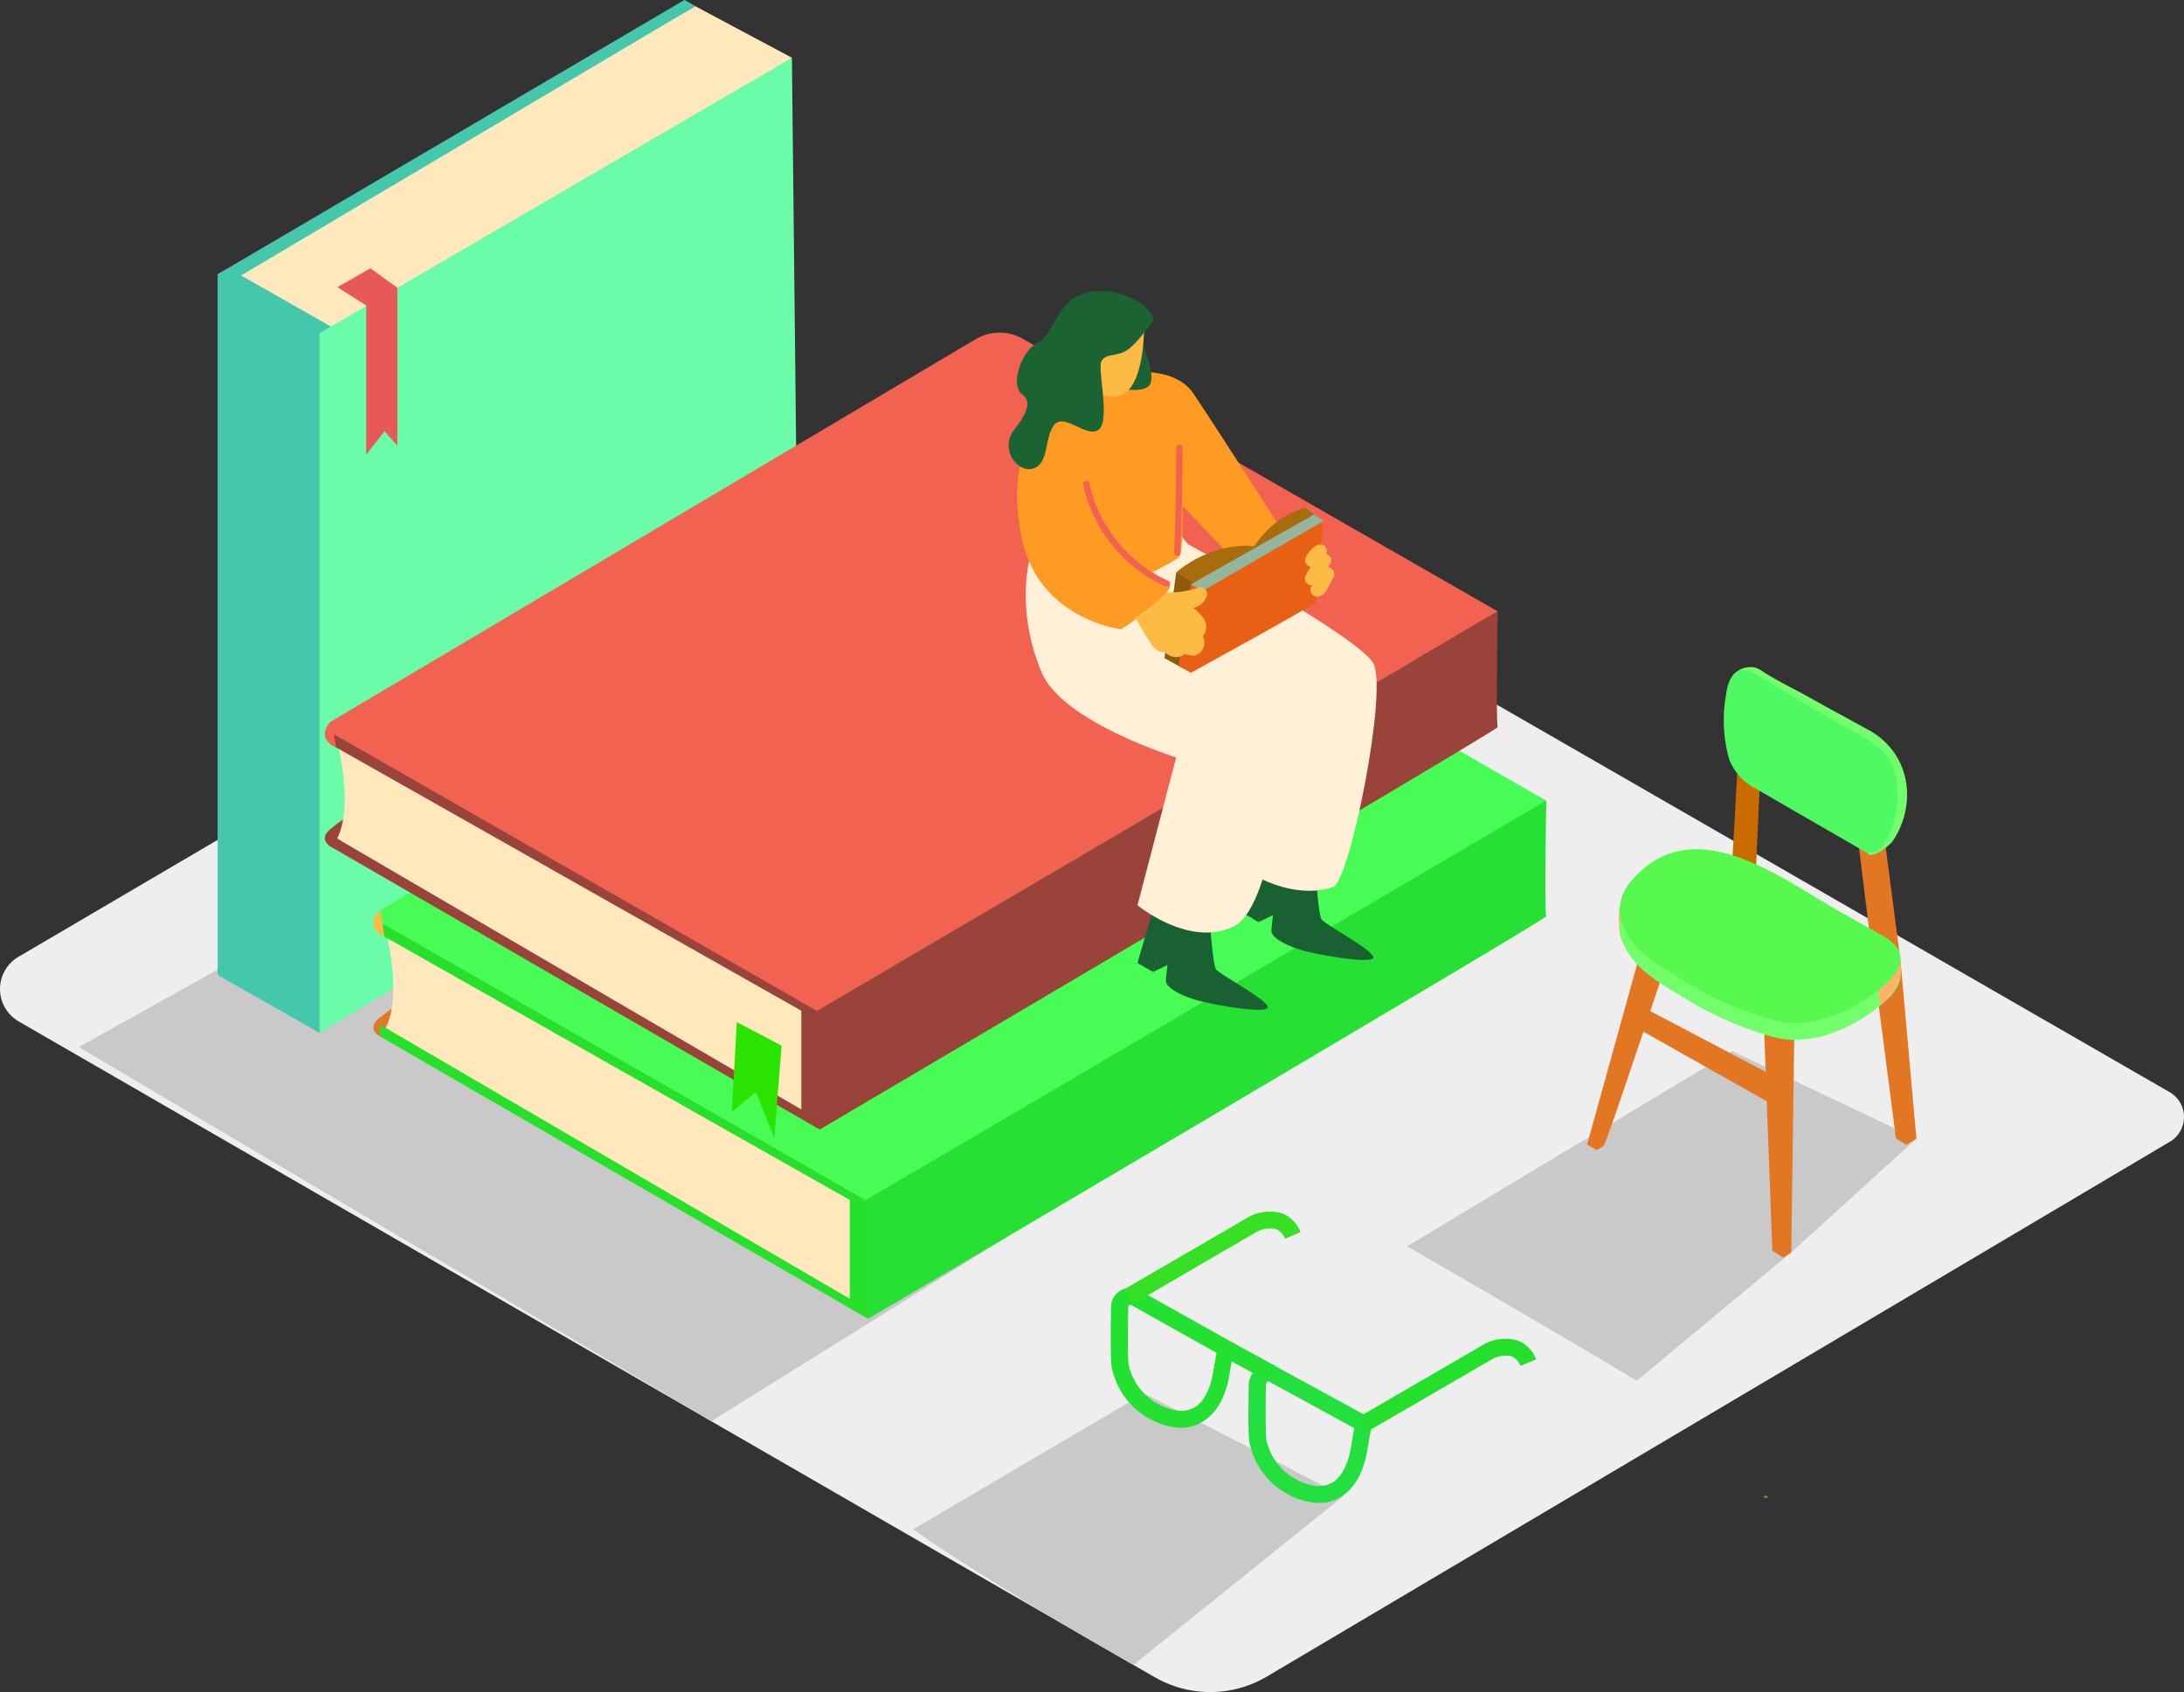 <svg id="Layer_1" data-name="Layer 1" xmlns="http://www.w3.org/2000/svg" viewBox="0 0 353.59 273.97"><rect x="0" y="0" width="353.59" height="273.97" fill="#333333" stroke="none"/><defs><style>.cls-1{fill:#eee;}.cls-2{fill:#c9c9c9;}.cls-3{fill:#ffe8bc;}.cls-4{fill:#68e1fd;}.cls-5{fill:#14a339;}.cls-34,.cls-5{opacity:0.42;isolation:isolate;}.cls-6{fill:#6bfca9;}.cls-7{fill:#e85858;}.cls-8{fill:#e27825;}.cls-9{fill:#27e02b;}.cls-10{fill:#47fc54;}.cls-11{fill:#27e034;}.cls-12{fill:#fdba45;}.cls-13{fill:#7a9f36;}.cls-14{fill:#e27623;}.cls-15{fill:#ffb469;}.cls-16{fill:#ca6b00;}.cls-17{fill:#73ff6c;}.cls-18{fill:#4ef963;}.cls-19{fill:#57f94e;}.cls-20{fill:#9a433a;}.cls-21{fill:#f26250;}.cls-22{fill:#2ae400;}.cls-23{fill:#24e031;}.cls-24{fill:#24e03e;}.cls-25{fill:#24e02d;}.cls-26{fill:#36e024;}.cls-27{fill:#196132;}.cls-28{fill:#fff0d7;}.cls-29{fill:#ff9a22;}.cls-30{fill:none;}.cls-31{fill:#a86c0c;}.cls-32{fill:#8c5b0c;}.cls-33{fill:#e86013;}.cls-34{fill:#d17a1c;}.cls-35{fill:#1b6333;}</style></defs><path class="cls-1" d="M25.89,174.4,209.8,280.57a18,18,0,0,0,18.13-.1l146.22-86.61a4.65,4.65,0,0,0,1.63-6.37,4.71,4.71,0,0,0-1.63-1.63C341.64,167.13,204.68,88.2,182.4,75.57a6.07,6.07,0,0,0-6.06,0L25.85,163.91a6.06,6.06,0,0,0-2.18,8.29A6.16,6.16,0,0,0,25.89,174.4Z" transform="translate(-22.84 -9)"/><path class="cls-2" d="M208.07,234.61l-37.39,22s5.36,4.14,26.78,16.86l8.87,5.12,34-27.35" transform="translate(-22.84 -9)"/><path class="cls-2" d="M303.28,179.18,250.64,210.8s15.78,9,37.2,21.76l25-20.78,20.26-18.4" transform="translate(-22.84 -9)"/><path class="cls-2" d="M82.31,152.47,35.6,178.54s81,47.85,102.39,60.58l48.15-30" transform="translate(-22.84 -9)"/><polyline class="cls-3" points="112.56 1 128.21 9.35 85.47 49.6 47.78 61.44 35.24 44.42"/><polyline class="cls-4" points="53.55 52.87 39.02 44.6 112.56 1 110.83 0 35.24 44.42 35.24 157.86 51.73 167.24 58.02 160.68"/><polyline class="cls-5" points="53.55 52.87 39.02 44.6 112.56 1 110.83 0 35.24 44.42 35.24 157.86 51.73 167.24 58.02 160.68"/><polygon class="cls-6" points="128.21 9.35 51.73 53.94 51.73 167.24 129.42 120.81 128.21 9.35"/><polygon class="cls-7" points="54.62 46.5 59.29 49.46 59.29 73.62 62.25 69.82 64.33 72.17 64.33 46.59 59.97 43.45 54.62 46.5"/><path class="cls-8" d="M85.28,177.17c-.37,0-3.67-1.32-.89-3.45a57.21,57.21,0,0,1,5.78-3.95" transform="translate(-22.84 -9)"/><path class="cls-3" d="M85.28,159.66s2.78,10.29,0,15.78l37.79,22.22,37.38,21.63v-16" transform="translate(-22.84 -9)"/><path class="cls-9" d="M84,158.06l.27,2.14,76.15,43.1v16L84.35,174.9v1.9l79.05,45.75v-21.8Z" transform="translate(-22.84 -9)"/><path class="cls-10" d="M84.44,158.34l78.54,45,110.2-64.7L196.33,94.53a7.57,7.57,0,0,0-7.63,0L84.43,156.38a1.14,1.14,0,0,0-.39,1.56A1.18,1.18,0,0,0,84.44,158.34Z" transform="translate(-22.84 -9)"/><path class="cls-11" d="M163.38,222.54s110.13-64.86,109.8-65.17,0-18.77,0-18.77L163,203.3Z" transform="translate(-22.84 -9)"/><path class="cls-12" d="M84.43,156.38a2.82,2.82,0,0,0-1.15,2c-.13,1.34,1.3,2,1.8,2.27" transform="translate(-22.84 -9)"/><path class="cls-13" d="M309.07,251.49a.37.37,0,0,0-.73,0" transform="translate(-22.84 -9)"/><polyline class="cls-14" points="266.19 163.19 286.61 173.94 287.22 178.98 265.61 166.79"/><path class="cls-14" d="M288.2,164l-8.41,30.33,1.54.89a10.45,10.45,0,0,0,1.15-.71c.45-.35,10.91-31.88,10.91-31.88" transform="translate(-22.84 -9)"/><polyline class="cls-14" points="284.76 149.04 290.5 166.95 290.01 202.78 288.72 203.63 286.94 202.52 285.62 166.93 280.44 149.04"/><path class="cls-15" d="M285.06,155.89s-.64,4,.73,6.17,5-3.28,5-3.28" transform="translate(-22.84 -9)"/><polyline class="cls-16" points="281.25 125.24 280.44 139.75 284.24 141.72 284.95 126.17"/><polyline class="cls-14" points="305.13 135.92 307.69 155.53 310.27 184.38 308.61 185.37 306.96 184.33 303.28 155.98 300.81 135.92"/><path class="cls-17" d="M325.39,147.37c1.07.33,3.37-1.36,4.06-2.45,3.77-5.93,2.68-14-4.1-17.73-3-1.66-6.11-3.32-9.1-5-2.66-1.52-5.47-2.81-8-4.46a6.19,6.19,0,0,0-1.07-.59,3.67,3.67,0,0,0-3.86,1.32" transform="translate(-22.84 -9)"/><path class="cls-18" d="M325.67,147.11c1.82-.06,2.86-2.47,3.39-3.89,1.47-3.89,1.76-11.29-2.67-13.51a.54.54,0,0,1-.31-.42l-8.51-4.91-6.58-3.8c-1.15-.66-2.24-1.42-3.39-2.09s-2.28-1.44-3.55-.68-1.58,2.41-1.8,3.88a23.49,23.49,0,0,0,.52,10.18,8.87,8.87,0,0,0,4.37,4.84l6.11,3.54,11.33,6.54a2.11,2.11,0,0,0,.59.27A1.67,1.67,0,0,0,325.67,147.11Z" transform="translate(-22.84 -9)"/><path class="cls-17" d="M326.91,162.82l.35.2a8.49,8.49,0,0,1,2.54,1.91c1.72,2.16.06,4.62-1.65,6.13-4.61,4.1-11.6,7.45-17.85,5.94a55.64,55.64,0,0,1-15.3-6.73c-3.91-2.35-8.8-5.19-9.82-10a7,7,0,0,1,1.86-6c9.81-11.37,23.62-.7,33.32,4.87Z" transform="translate(-22.84 -9)"/><path class="cls-15" d="M330.31,163.26a12.92,12.92,0,0,1,.2,4.16,11.7,11.7,0,0,1-2.81,4c-1.14.92-.46-5.5-.46-5.5" transform="translate(-22.84 -9)"/><path class="cls-19" d="M326.91,160.09l.35.2a8.49,8.49,0,0,1,2.54,1.91c1.72,2.16.06,4.62-1.65,6.13-4.61,4.1-11.6,7.45-17.85,5.94a55.64,55.64,0,0,1-15.3-6.73c-3.91-2.35-8.8-5.19-9.82-10a7,7,0,0,1,1.86-6c9.81-11.37,23.62-.7,33.32,4.87Z" transform="translate(-22.84 -9)"/><path class="cls-20" d="M77.42,146.53c-.37,0-3.67-1.32-.89-3.45a57.21,57.21,0,0,1,5.78-4" transform="translate(-22.84 -9)"/><path class="cls-3" d="M77.42,129s2.78,10.29,0,15.78L115.21,167l37.38,21.63v-16" transform="translate(-22.84 -9)"/><path class="cls-20" d="M76.17,127.42l.27,2.14,76.15,43.1v16L76.5,144.25v1.9l79.05,45.75V170.11Z" transform="translate(-22.84 -9)"/><path class="cls-21" d="M76.59,127.7l78.54,45L265.33,108,188.48,63.89a7.57,7.57,0,0,0-7.63,0L76.58,125.73a1.14,1.14,0,0,0,0,2Z" transform="translate(-22.84 -9)"/><path class="cls-20" d="M155.53,191.9s110.13-64.9,109.8-65.17,0-18.77,0-18.77l-110.2,64.7Z" transform="translate(-22.84 -9)"/><path class="cls-21" d="M76.58,125.73a2.82,2.82,0,0,0-1.15,2c-.13,1.34,1.3,2,1.8,2.27" transform="translate(-22.84 -9)"/><polygon class="cls-22" points="119.29 165.5 118.49 180.01 122.38 176.8 125.35 184.21 126.55 169.31 119.29 165.5"/><path class="cls-23" d="M214.19,240.18a9,9,0,0,1-2-.23,12.27,12.27,0,0,1-9.4-9.78c-.17-1.58-.13-6.09-.07-9.6a3.09,3.09,0,0,1,4.5-2.7h0l15.64,8.77-.25,1s-.21.9-.73,4c-.33,2-1.27,5.5-4,7.33A6.69,6.69,0,0,1,214.19,240.18Zm-8.34-19.9a.37.37,0,0,0-.18.05.32.32,0,0,0-.17.29c-.09,4.84-.07,8.13.05,9.25a9.53,9.53,0,0,0,7.26,7.39,4.44,4.44,0,0,0,3.62-.5c1.92-1.3,2.61-4.28,2.81-5.51.25-1.53.44-2.55.56-3.2L206,220.32A.42.42,0,0,0,205.85,220.28Z" transform="translate(-22.84 -9)"/><path class="cls-24" d="M236.49,252.35a9,9,0,0,1-2-.23,12.27,12.27,0,0,1-9.4-9.78c-.14-1.29-.16-4.25-.08-9a3.69,3.69,0,0,1,1.7-3.06,2.61,2.61,0,0,1,2.59-.1h0l15.88,8.68-.25,1s-.21.9-.73,4c-.33,2-1.27,5.5-4,7.33A6.64,6.64,0,0,1,236.49,252.35Zm-8.36-19.74a1,1,0,0,0-.34.74c-.1,5.75,0,7.91.06,8.7a9.53,9.53,0,0,0,7.26,7.39,4.44,4.44,0,0,0,3.62-.5c1.92-1.3,2.61-4.28,2.81-5.51.25-1.52.44-2.53.56-3.19Z" transform="translate(-22.84 -9)"/><path class="cls-25" d="M244.35,240.72,243,238.34l20-11.62a7.25,7.25,0,0,1,5.41-.72,5.22,5.22,0,0,1,3.13,3.1L269,230.17a2.56,2.56,0,0,0-1.48-1.57,4.55,4.55,0,0,0-3.15.5Z" transform="translate(-22.84 -9)"/><path class="cls-26" d="M206.24,220.13l-1.38-2.38,20-11.62a7.25,7.25,0,0,1,5.41-.72,5.22,5.22,0,0,1,3.13,3.1l-2.53,1.07A2.57,2.57,0,0,0,229.4,208a4.55,4.55,0,0,0-3.17.5Z" transform="translate(-22.84 -9)"/><rect class="cls-23" x="223.66" y="225.21" width="2.75" height="8.36" transform="translate(-106.85 308.43) rotate(-61.45)"/><path class="cls-27" d="M209.48,166.4l3.76-1.83s.3-3.3-1-4S209.48,166.4,209.48,166.4Z" transform="translate(-22.84 -9)"/><path class="cls-27" d="M218.63,157s.52,8.11,1.08,8.94,7.77,4.61,8.36,6-8-.12-10.88-.83-5.48-2.13-5.58-3.19,1-6.51,0-6.39-2.13,4.83-2.13,4.83L207,164.92l5.52-19" transform="translate(-22.84 -9)"/><path class="cls-27" d="M226.57,158.32l3.76-1.83s.3-3.3-1-4S226.57,158.32,226.57,158.32Z" transform="translate(-22.84 -9)"/><path class="cls-27" d="M235.72,148.93s.52,8.11,1.08,8.94,7.77,4.61,8.36,6-8-.12-10.88-.83-5.48-2.13-5.58-3.19,1-6.51,0-6.39-2.13,4.83-2.13,4.83l-2.49-1.48,5.52-19" transform="translate(-22.84 -9)"/><path class="cls-28" d="M207.76,88.09c-1.32,1.27-4.41,18.93-2.35,27.41s22.66,12,22.66,12l-4.84,21.61s7.89,6,15.43,3.52c2.72-.88,8.92-31.91,6.52-36.23s-30-19.28-30-19.28" transform="translate(-22.84 -9)"/><path class="cls-28" d="M191.5,94.53c-1.32,1.27-5.12,11.2,0,23.39,3.38,8,21.76,13.72,21.76,13.72L207,155.57s8.23,6.82,15.43,3.52,9.22-32.7,6.82-37-26.31-19.54-26.31-19.54" transform="translate(-22.84 -9)"/><path class="cls-29" d="M198,70.78s-13.63,5.66-9.82,25c2.68,13.6,16.16,15.1,16.16,15.1s8.83-5.56,7.84-7.42l-12-6.25,13.59-6.87,9.81,10.29,7-5.46s-10.12-15.88-14.52-22.44S198,70.78,198,70.78Z" transform="translate(-22.84 -9)"/><line class="cls-30" x1="214.27" y1="84.35" x2="213.04" y2="83.15"/><path class="cls-31" d="M215.67,103.61l-2.4-1.93s5.35-4.89,12.65-4.25a15.32,15.32,0,0,1,8.18-6.25l3,2.17" transform="translate(-22.84 -9)"/><polyline class="cls-32" points="190.43 92.68 188.53 106.57 192.82 108.92 196.2 96.23"/><path class="cls-33" d="M215.67,103.61l-2,13.15,2,1.16s20.41-11.22,20.21-11.42,1.23-13.14,1.23-13.14" transform="translate(-22.84 -9)"/><polygon class="cls-4" points="212.79 83.29 192.82 94.61 194.7 95.67 214.27 84.35 212.79 83.29"/><polygon class="cls-34" points="212.79 83.29 192.82 94.61 194.7 95.67 214.27 84.35 212.79 83.29"/><path class="cls-12" d="M218.23,105.44a1.09,1.09,0,0,0-.78-1.33,1,1,0,0,0-.55,0,13.39,13.39,0,0,1-4.86.82,1,1,0,0,0-.51.12h0a29.71,29.71,0,0,1-5.15,4.13l.56.26a32.22,32.22,0,0,0,2.54,4.17,2.38,2.38,0,0,0,1.91,1,6.44,6.44,0,0,0,.78.5,2.24,2.24,0,0,0,2.5-.22,1.21,1.21,0,0,0,.87.16,1.15,1.15,0,0,0,1.23-.12,2.19,2.19,0,0,0,.81-2.94,2.28,2.28,0,0,0,.08-2.9,6.89,6.89,0,0,0-1.65-1.67A2.8,2.8,0,0,0,218.23,105.44Z" transform="translate(-22.84 -9)"/><path class="cls-12" d="M237.86,100.83c.12-.18.23-.37.34-.55a1,1,0,0,0-.28-1.39l-.21-.1-.15-.14a1.09,1.09,0,0,0-.44-1.37,1.1,1.1,0,0,0-1,0,.9.9,0,0,0-.27.11,4.18,4.18,0,0,0-1.67,2.06,1.09,1.09,0,0,0,.5,1.22,1.29,1.29,0,0,0,.38.12h0a6.9,6.9,0,0,0-.92,1.63,1.09,1.09,0,0,0,1.19,1.36l-.16.22c-.6.78.39,1.83,1.22,1.59a2.26,2.26,0,0,0,1.34-1.21c.35-.64.69-1.28,1-1.93a1.12,1.12,0,0,0-.51-1.51A1.24,1.24,0,0,0,237.86,100.83Z" transform="translate(-22.84 -9)"/><path class="cls-29" d="M214.25,85.4s.33,12.26-.4,13.6-13.68,6.84-13.68,6.84l-8-10.1Z" transform="translate(-22.84 -9)"/><path class="cls-35" d="M207.66,64.42s2.28,5,1.4,6.76-5.68.56-5.68.56" transform="translate(-22.84 -9)"/><path class="cls-12" d="M208.07,61.88s.14,10.1-4,11.19-6.34-4-6.34-4-.84-6.82.5-8.25S205.88,59,208.07,61.88Z" transform="translate(-22.84 -9)"/><path class="cls-35" d="M209.67,60.76s-2.79,4-4.44,5-3.52.43-4.1,1.8,1.49,9.49-.41,11-5.6-2.87-7.23-.72-.75,6.11-3.31,7-5.58-3.09-3.14-6.25,2.68-4.71,1.28-5.75c-2.09-1.55.07-7.26,2.51-8.34s3.1-6.62,7.49-8S208.72,57.63,209.67,60.76Z" transform="translate(-22.84 -9)"/><path class="cls-21" d="M213.27,81.51q0,8.47-.33,17a.5.5,0,0,0,1,0q.34-8.48.33-17a.5.5,0,0,0-1,0Z" transform="translate(-22.84 -9)"/><path class="cls-21" d="M212,103.07a22.74,22.74,0,0,1-12.8-15.86c-.14-.63-1.1-.36-1,.27a23.69,23.69,0,0,0,13.29,16.46C212.11,104.2,212.62,103.34,212,103.07Z" transform="translate(-22.84 -9)"/></svg>